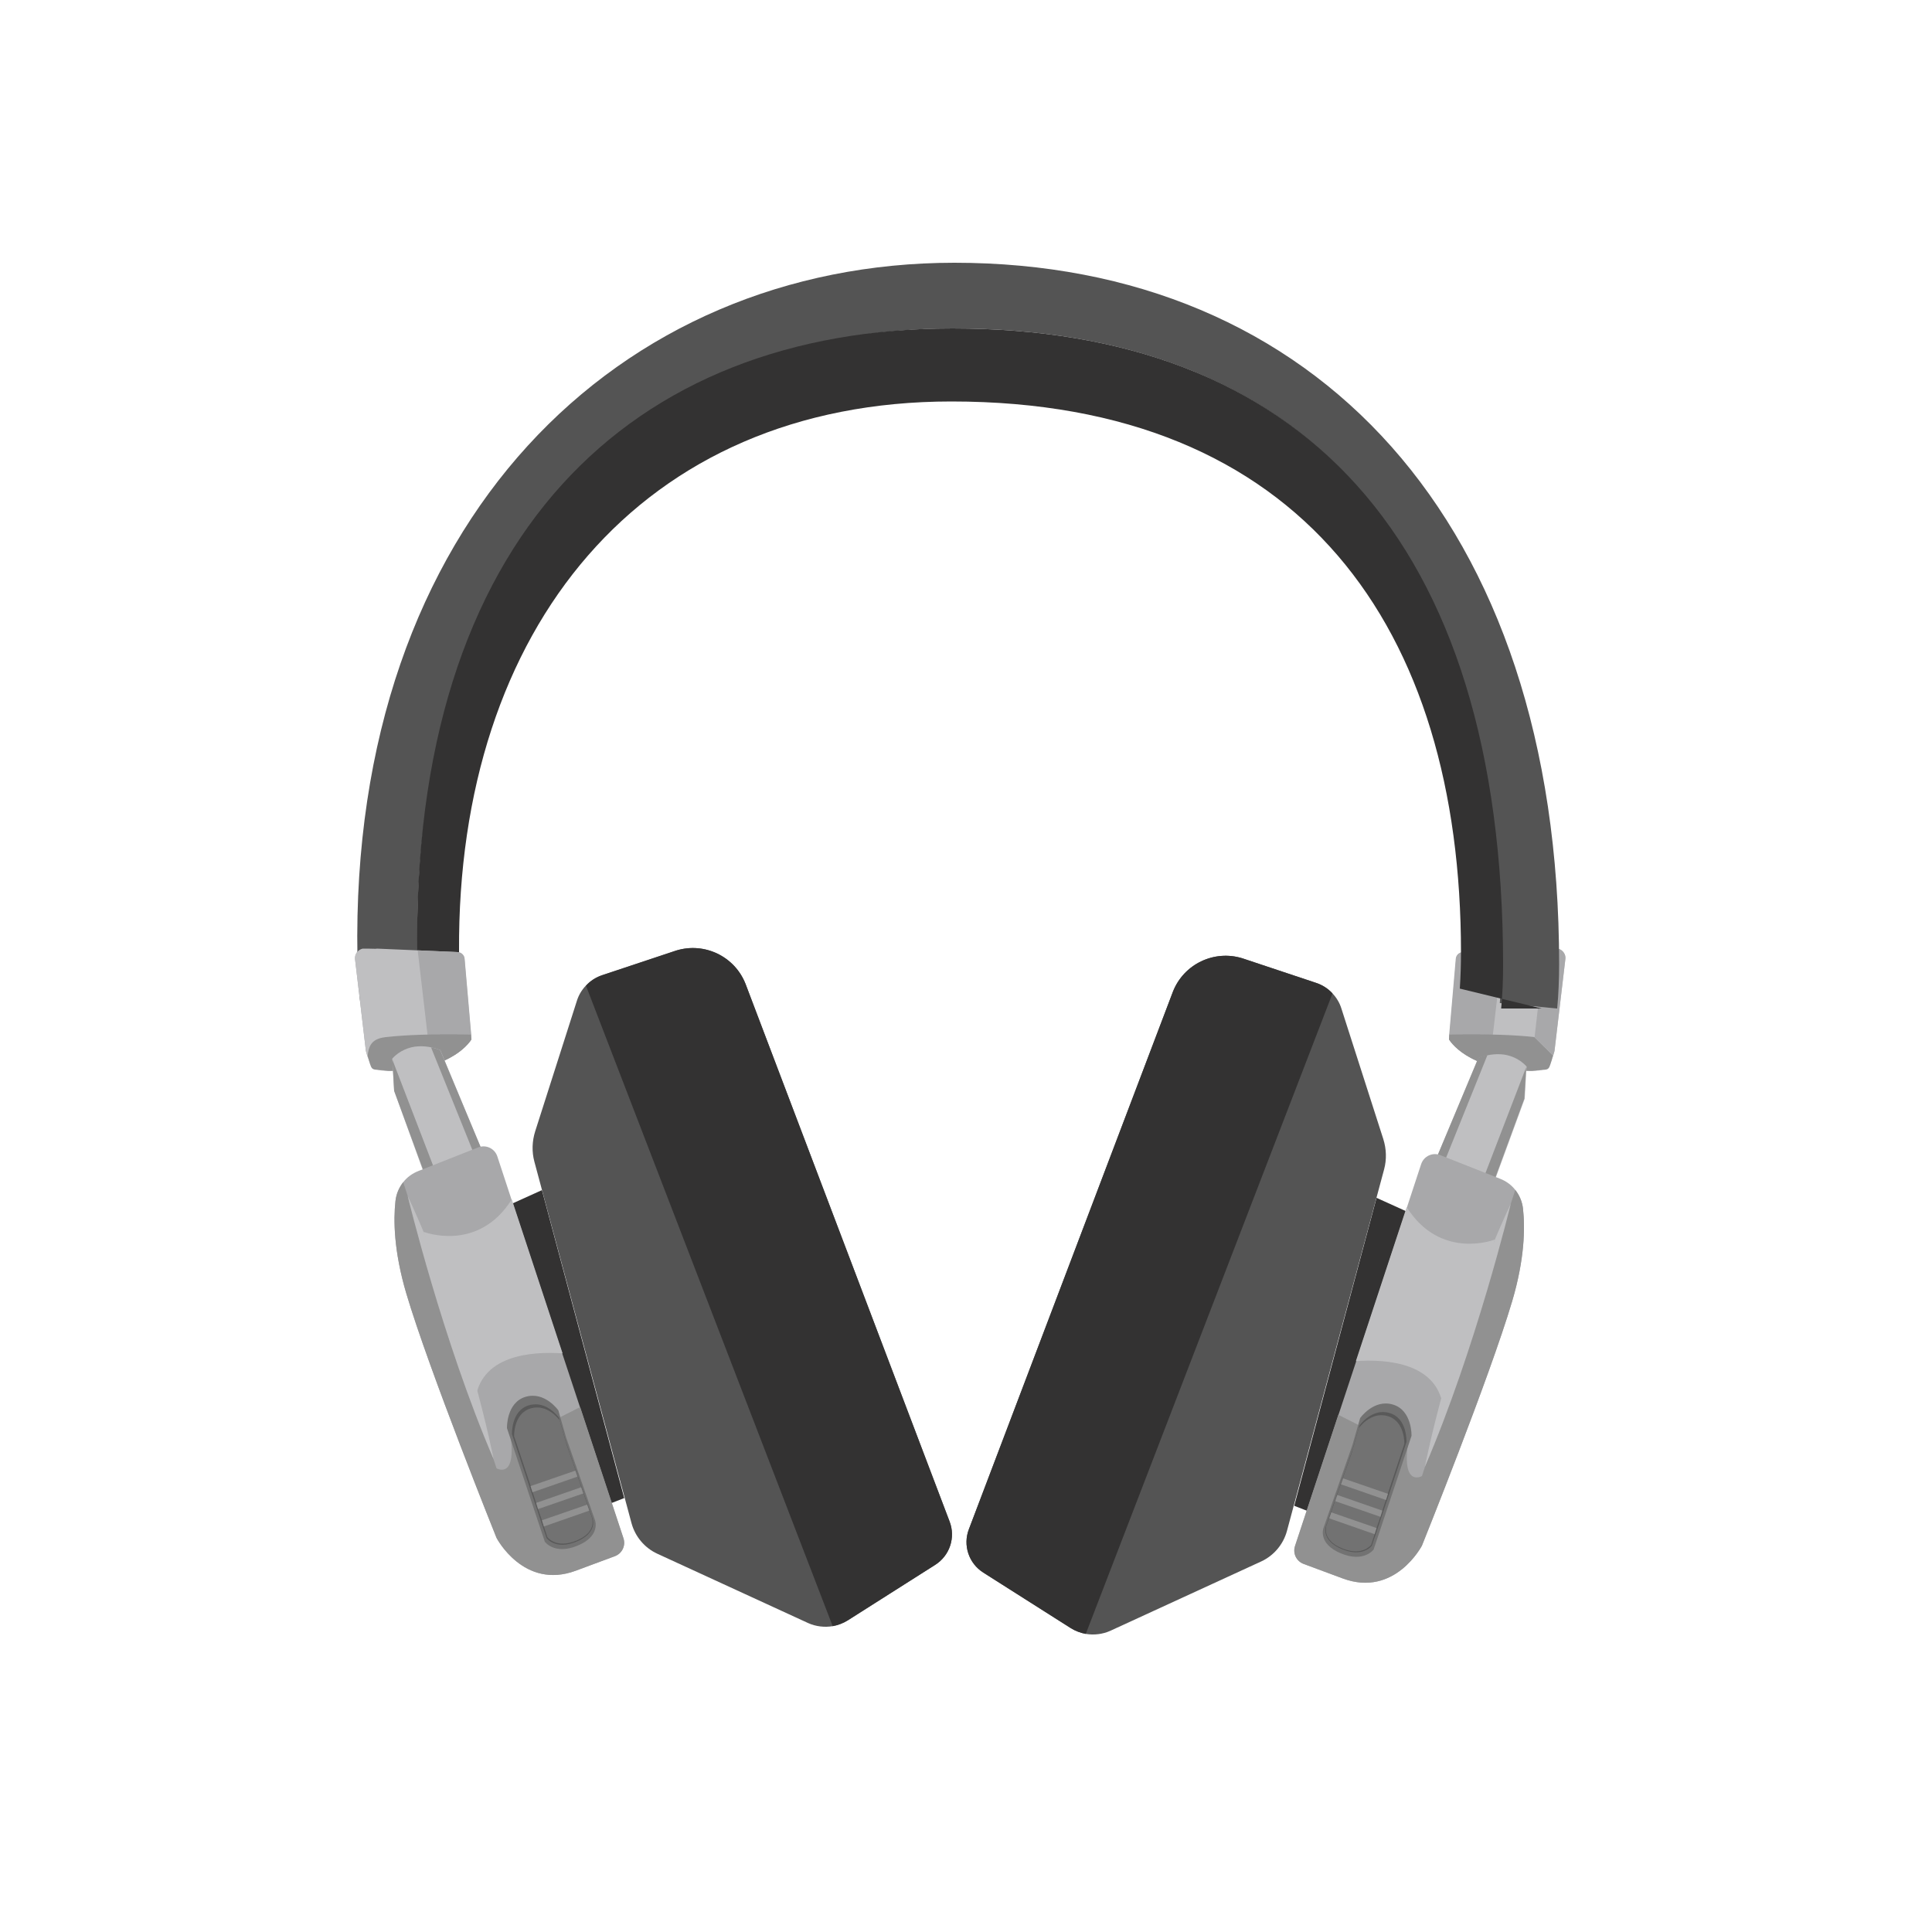 <?xml version="1.0" encoding="UTF-8"?>
<!-- Generator: Adobe Illustrator 27.9.0, SVG Export Plug-In . SVG Version: 6.00 Build 0)  -->
<svg xmlns="http://www.w3.org/2000/svg" xmlns:xlink="http://www.w3.org/1999/xlink" version="1.1" id="Calque_2" x="0px" y="0px" viewBox="0 0 1000 1000" style="enable-background:new 0 0 1000 1000;" xml:space="preserve">
<style type="text/css">
	.st0{fill:#333232;}
	.st1{fill:#545454;}
	.st2{fill:#BFBFC1;}
	.st3{fill:#A8A8AA;}
	.st4{fill:#919191;}
	.st5{fill:#727272;}
	.st6{fill:#595959;}
</style>
<g>
	<polyline class="st0" points="262.4,624.2 280.5,616 323.1,775.4 314.4,778.8 262.4,624.2  "></polyline>
	<path class="st1" d="M484,810l-45.2,28.7c-2.4,1.5-5.1,2.5-7.8,3c-4.2,0.7-8.7,0.2-12.7-1.6l-78.1-35.9c-6.5-3-11.4-8.8-13.3-15.7   l-50.3-187.2c-1.4-5.2-1.2-10.6,0.4-15.7l21.6-67.6c0.9-2.9,2.5-5.6,4.6-7.8c2.3-2.5,5.2-4.4,8.6-5.5L350,492   c14.6-4.5,30.3,3,35.9,17.3l105.6,278.2C494.7,795.8,491.6,805.2,484,810z"></path>
	<path class="st0" d="M484,810l-45.2,28.7c-2.4,1.5-5.1,2.5-7.8,3L303.3,510.2c2.3-2.5,5.2-4.4,8.6-5.5L350,492   c14.6-4.5,30.3,3,35.9,17.3l105.6,278.2C494.7,795.8,491.6,805.2,484,810z"></path>
	<g>
		<path class="st2" d="M810.2,496.7l-5.5,46.5l-0.1,0.8c-0.1,0.4-0.2,0.7-0.3,1.1c-0.4,1.4-0.8,2.7-1.2,3.7    c-0.2,0.6-0.4,1.1-0.7,1.5c-1.6,3-3.9,4-9.4,4h-0.6c-8.4,0-15.3-1.1-20.9-2.7c-14.4-4.1-20.1-11.6-21.2-13.3    c-0.1-0.2-0.2-0.3-0.2-0.3l0.2-2.5l3.4-39.2c0.2-1.9,1.7-3.4,3.6-3.5l20.7-0.9l21-0.9l0.5,0.1l0.1,0l6.8-0.1    C808.9,491.6,810.7,494.1,810.2,496.7z"></path>
		<path class="st3" d="M750,538c0,0,0.1,0.1,0.2,0.3c1.1,1.7,6.8,9.2,21.2,13.3l1.1-14.2l5.3-45.5l-20.7,0.9    c-1.9,0.1-3.5,1.6-3.6,3.5l-3.4,39.2L750,538z"></path>
		<path class="st4" d="M803.7,546.2l-0.1,0.8c-0.1,0.4-0.2,0.7-0.3,1.1c0,0.2-0.1,0.3-0.1,0.5c-2,6.7-1.3,4.4-10.2,5.7h-0.6    C759.1,554.2,750,538,750,538l0.2-2.5c20.2-0.4,34.3,0.2,44,1.3L803.7,546.2z"></path>
	</g>
	<g>
		<path class="st2" d="M744.1,598l4.2,1.7l5.9,2.4l13.4,5.4l1.2,0.5l5.2,2.1l15.2-41.4l0.9-15.6l0.1-1c-3.6-4.2-9.1-6.2-13.2-6.4    c-2.6-0.2-5,0.1-7,0.5c-2.8,0.6-4.7,1.4-4.7,1.4L744.1,598z"></path>
		<polygon class="st4" points="768.6,607.9 773.8,610 789,568.6 789.9,553 789.9,552.5   "></polygon>
		<path class="st4" d="M744.1,598l4.2,1.7l21.6-53.6c-2.8,0.6-4.7,1.4-4.7,1.4L744.1,598z"></path>
	</g>
	<polyline class="st0" points="730.6,628.2 712.5,620 669.9,779.4 678.6,782.8 730.6,628.2  "></polyline>
	<path class="st1" d="M509,814l45.2,28.7c2.4,1.5,5.1,2.5,7.8,3c4.2,0.7,8.7,0.2,12.7-1.6l78.1-35.9c6.5-3,11.4-8.8,13.3-15.7   l50.3-187.2c1.4-5.2,1.2-10.6-0.4-15.7L694.3,522c-0.9-2.9-2.5-5.6-4.6-7.8c-2.3-2.5-5.2-4.4-8.6-5.5L643,496   c-14.6-4.5-30.3,3-35.9,17.3L501.5,791.5C498.3,799.8,501.4,809.2,509,814z"></path>
	<path class="st0" d="M509,814l45.2,28.7c2.4,1.5,5.1,2.5,7.8,3l127.7-331.5c-2.3-2.5-5.2-4.4-8.6-5.5L643,496   c-14.6-4.5-30.3,3-35.9,17.3L501.5,791.5C498.3,799.8,501.4,809.2,509,814z"></path>
	<g>
		<path class="st3" d="M674.8,809.5L695,817c27,10,41-17,41-17s35-87,46.7-126.5c6.5-22,6.7-38,5.6-47.9c-0.4-3.6-1.8-6.9-4-9.7    c-2-2.6-4.8-4.6-7.9-5.8l-30.9-12.2c-4-1.6-8.5,0.5-9.9,4.6l-7.3,22.2l-26.3,79.8l-9.2,27.8l-22.4,67.8    C669,804,671,808.1,674.8,809.5z"></path>
		<path class="st4" d="M674.8,809.5L695,817c27,10,41-17,41-17s35-87,46.7-126.5c6.5-22,6.7-38,5.6-47.9c-0.4-3.6-1.8-6.9-4-9.7    L736,764c0,0-11.4,6.6-6.7-20.2L704,738l-11.3-5.7l-22.4,67.8C669,804,671,808.1,674.8,809.5z"></path>
		<path class="st2" d="M782,623c0,0-18.1,75-44.5,136.3C737.5,759.3,751,689,782,623z"></path>
		<path class="st2" d="M701.8,704.5c16.1-1.1,43.3,0.8,45.3,25.4l26.6-88.3c0,0-28.1,11-45.6-16.8L701.8,704.5z"></path>
		<path class="st5" d="M700,748l4-14c0,0,7-10,17-7s9.6,16.2,9.6,16.2L711,802c0,0-5,7-17,2s-9-13-9-13L700,748z"></path>
		<path class="st6" d="M700,750.6l3.7-12.8c0,0,6.4-9.2,15.6-6.4c9.2,2.7,8.7,14.9,8.7,14.9L710.1,800c0,0-4.6,6.4-15.6,1.8    c-11-4.6-8.2-11.9-8.2-11.9L700,750.6z"></path>
		<path class="st5" d="M694.6,801.4c10.6,4.4,15.1-1.8,15.1-1.8l1.8-5.5l1-3.2l2-5.8l1-3.2l1.8-5.5l1-3.2l8.6-25.8    c0,0,0.4-11.7-8.5-14.4c-8.9-2.7-15.1,6.2-15.1,6.2l-3.5,12.4l-4.7,13.4l-1.1,3.2l-1.9,5.5l-1.1,3.2l-2,5.8l-1.1,3.2l-1.4,3.9    C686.6,789.9,683.9,797,694.6,801.4z"></path>
		<polygon class="st4" points="694.1,768.3 717.4,776.4 718.4,773.2 695.2,765.2   "></polygon>
		<polygon class="st4" points="691.1,777 714.5,785.1 715.5,781.9 692.2,773.8   "></polygon>
		<polygon class="st4" points="688,785.9 711.5,794.1 712.5,790.9 689.1,782.8   "></polygon>
	</g>
	<path class="st3" d="M810.2,496.7l-5.5,46.5l-0.1,0.8c-0.1,0.4-0.2,0.7-0.3,1.1c-0.4,1.3-0.8,2.5-1.1,3.5c0-0.2,0.1-0.3,0.1-0.5   c0.1-0.4,0.2-0.7,0.3-1.1l0.1-0.8l-9.4-9.3l5.2-45.8l0.1,0l6.8-0.1C808.9,491.6,810.7,494.1,810.2,496.7z"></path>
	<path class="st3" d="M190.3,546.2l0.1,0.8c0.1,0.4,0.2,0.7,0.3,1.1c0.1,0.2,0.1,0.4,0.2,0.6c-0.4-1-0.8-2.2-1.2-3.6   c-0.1-0.4-0.2-0.7-0.3-1.1l-0.1-0.8l-5.5-46.5c-0.4-2.6,1.3-5.1,3.9-5.7l2.5,0l7.7,46.1C191.7,538.5,190.9,542.4,190.3,546.2z"></path>
	<g id="headband">
		<path class="st1" d="M807,499c0,7.8-0.3,15.5-1,23l-29.7-2.8c0.5-6.4,0.7-12.9,0.7-19.5C777,276.9,671.4,170,493,170    c-155.2,0-280.8,105.9-276.9,324.8c0.1,7.4,0.5,14.6,1.2,21.6l-30.8,2.7c-0.8-7.9-1.3-15.9-1.5-24.1c-4-226,136-359,309-359    C680,136,807,269,807,499z"></path>
		<path class="st0" d="M778,499.7c0,7.6-0.3,15-1,22.3c0,0,21,0,21,0l-42.4-10.3c0.4-6.2,0.6-12.4,0.6-18.8    c0-167.6-82.3-285.1-263.8-285.1c-160.5,0-255.8,117.5-254.8,284.5c0,6.2,0.3,12.3,0.7,18.3l-15.6,8.4c-0.7,0.1-1.4-0.4-1.5-1.1    c0-0.1-4-0.3-4-0.4c-0.7-7.1-1.1-14.3-1.2-21.6C212.2,276.9,327.1,170,493,170C671.4,170,778,276.9,778,499.7z"></path>
	</g>
	<g>
		<path class="st2" d="M244,538c0,0-0.1,0.1-0.2,0.3c-1.1,1.7-6.8,9.2-21.2,13.3c-5.6,1.6-12.4,2.6-20.9,2.7h-0.6    c-2.6,0-4.5-0.2-5.9-0.7c-3-1.1-4-3.6-5.5-8.5c-0.1-0.4-0.2-0.7-0.3-1.1l-0.1-0.8l-5.5-46.5c-0.4-2.6,1.3-5.1,3.9-5.7l2.5,0    l4.3,0.1l0.6-0.1l21,0.9l20.7,0.9c1.9,0.1,3.5,1.6,3.6,3.5l3.4,39.2L244,538z"></path>
		<path class="st3" d="M244,538c0,0-0.1,0.1-0.2,0.3c-1.1,1.7-6.8,9.2-21.2,13.3l-1.1-14.2l-5.3-45.5l20.7,0.9    c1.9,0.1,3.5,1.6,3.6,3.5l3.4,39.2L244,538z"></path>
		<path class="st4" d="M244,538c0,0-9.1,16.2-42.3,16.3h-0.6c-8.8-1.3-8.3,0.9-10.2-5.6c0,0,0,0,0-0.1c0-0.2-0.1-0.4-0.2-0.6    c-0.1-0.4-0.2-0.7-0.3-1.1l-0.1-0.8c0.6-3.9,1.4-7.7,7.5-9c0.6-0.1,1.2-0.2,1.9-0.3c9.8-1.1,23.8-1.7,44-1.3L244,538z"></path>
	</g>
	<g>
		<path class="st2" d="M248.9,594l-4.2,1.7l-5.9,2.4l-13.4,5.4l-1.2,0.5l-5.2,2.1L204,564.6l-0.9-15.6l-0.1-1    c3.6-4.2,9.1-6.2,13.2-6.4c2.6-0.2,5,0.1,7,0.5c2.8,0.6,4.7,1.4,4.7,1.4L248.9,594z"></path>
		<polygon class="st4" points="224.4,603.9 219.2,606 204,564.6 203.1,549 203.1,548.5   "></polygon>
		<path class="st4" d="M248.9,594l-4.2,1.7l-21.6-53.6c2.8,0.6,4.7,1.4,4.7,1.4L248.9,594z"></path>
	</g>
	<g>
		<path class="st3" d="M318.2,805.5L298,813c-27,10-41-17-41-17s-35-87-46.7-126.5c-6.5-22-6.7-38-5.6-47.9c0.4-3.6,1.8-6.9,4-9.7    c2-2.6,4.8-4.6,7.9-5.8l30.9-12.2c4-1.6,8.5,0.5,9.9,4.6l7.3,22.2l26.3,79.8l9.2,27.8l22.4,67.8C324,800,322,804.1,318.2,805.5z"></path>
		<path class="st4" d="M318.2,805.5L298,813c-27,10-41-17-41-17s-35-87-46.7-126.5c-6.5-22-6.7-38-5.6-47.9c0.4-3.6,1.8-6.9,4-9.7    L257,760c0,0,11.4,6.6,6.7-20.2L289,734l11.3-5.7l22.4,67.8C324,800,322,804.1,318.2,805.5z"></path>
		<path class="st2" d="M211,619c0,0,18.1,75,44.5,136.3C255.5,755.3,242,685,211,619z"></path>
		<path class="st2" d="M291.2,700.5c-16.1-1.1-43.3,0.8-45.3,25.4l-26.6-88.3c0,0,28.1,11,45.6-16.8L291.2,700.5z"></path>
		<path class="st5" d="M293,744l-4-14c0,0-7-10-17-7s-9.6,16.2-9.6,16.2L282,798c0,0,5,7,17,2s9-13,9-13L293,744z"></path>
		<path class="st6" d="M293,746.6l-3.7-12.8c0,0-6.4-9.2-15.6-6.4c-9.2,2.7-8.7,14.9-8.7,14.9l17.9,53.8c0,0,4.6,6.4,15.6,1.8    s8.2-11.9,8.2-11.9L293,746.6z"></path>
		<path class="st5" d="M298.4,797.4c-10.6,4.4-15.1-1.8-15.1-1.8l-1.8-5.5l-1-3.2l-2-5.8l-1-3.2l-1.8-5.5l-1-3.2l-8.6-25.8    c0,0-0.4-11.7,8.5-14.4c8.9-2.7,15.1,6.2,15.1,6.2l3.5,12.4l4.7,13.4l1.1,3.2l1.9,5.5l1.1,3.2l2,5.8l1.1,3.2l1.4,3.9    C306.4,785.9,309.1,793,298.4,797.4z"></path>
		<polygon class="st4" points="298.9,764.3 275.6,772.4 274.6,769.2 297.8,761.2   "></polygon>
		<polygon class="st4" points="301.9,773 278.5,781.1 277.5,777.9 300.8,769.8   "></polygon>
		<polygon class="st4" points="305,781.9 281.5,790.1 280.5,786.9 303.9,778.8   "></polygon>
	</g>
</g>
</svg>
